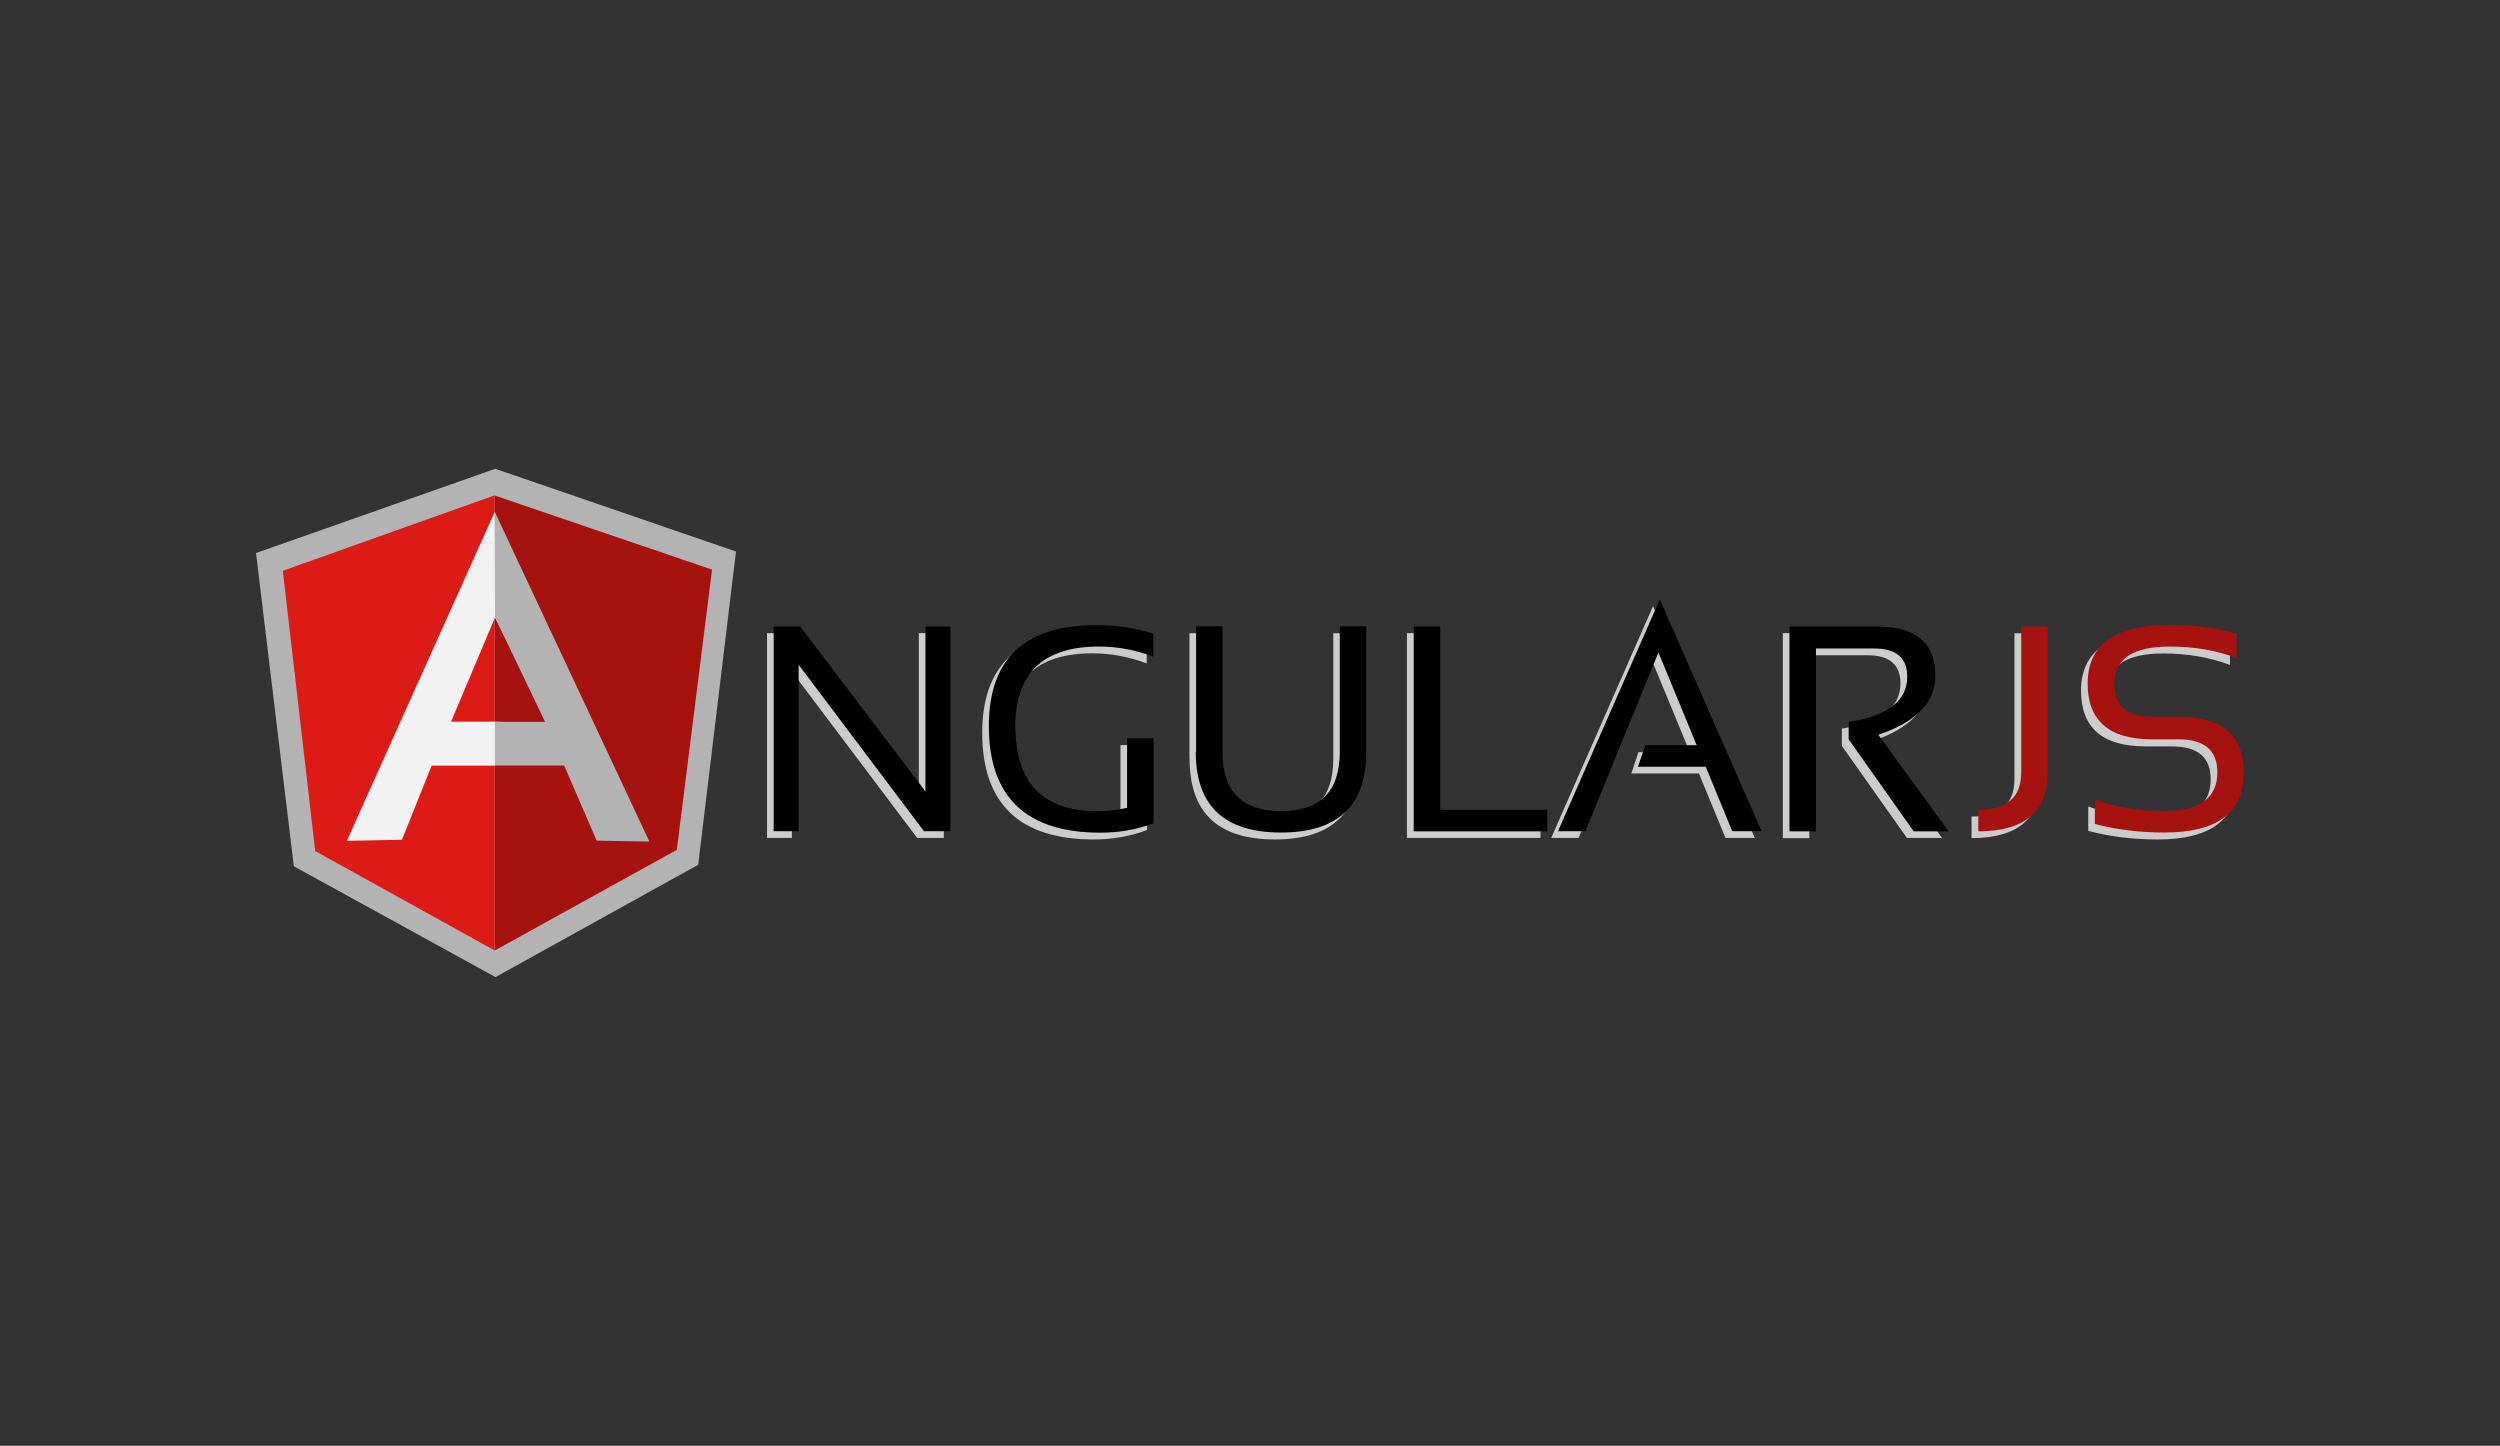 <?xml version="1.0" encoding="UTF-8"?>
<svg xmlns="http://www.w3.org/2000/svg" version="1.1" viewBox="0 0 166 96">
  <rect x="0" y="0" width="166" height="96" fill="#333333" stroke="none"/>
  <defs>
    <style>
      .cls-1 {
        display: none;
        fill: #38bdf8;
      }

      .cls-2 {
        fill: #a6120d;
      }

      .cls-3 {
        fill: #ccc;
      }

      .cls-4 {
        fill: #dd1b16;
      }

      .cls-5 {
        fill: #f2f2f2;
      }

      .cls-6 {
        fill: #b3b3b3;
      }
    </style>
  </defs>
  <!-- Generator: Adobe Illustrator 28.6.0, SVG Export Plug-In . SVG Version: 1.2.0 Build 709)  -->
  <g>
    <g id="Layer_1">
      <rect class="cls-1" x="36" y="19.5" width="21" height="13"/>
      <rect class="cls-1" x="109" y="19.5" width="21" height="13"/>
      <rect class="cls-1" x="109" y="63.5" width="21" height="13"/>
      <rect class="cls-1" x="36" y="63.5" width="21" height="13"/>
      <g>
        <path class="cls-3" d="M50.93,55.64v-13.6h1.76l8.32,10.95v-10.95h1.66v13.6h-1.77l-8.32-11.05v11.05h-1.66ZM76.17,55.11c-1.1.42-2.28.63-3.55.63-4.92,0-7.4-2.37-7.4-7.08,0-4.47,2.38-6.7,7.13-6.7,1.36,0,2.63.19,3.79.57v1.52c-1.17-.44-2.38-.67-3.6-.67-3.7,0-5.56,1.76-5.56,5.28,0,3.77,1.82,5.66,5.48,5.66.58,0,1.23-.08,1.94-.23v-4.62h1.77v5.65h0ZM78.98,50.4v-8.35h1.76v8.35c0,2.61,1.3,3.92,3.9,3.92s3.89-1.31,3.89-3.92v-8.35h1.78v8.35c0,3.56-1.89,5.34-5.66,5.34s-5.66-1.78-5.66-5.34h0ZM95.18,42.05v12.16h7.11v1.43h-8.87v-13.6h1.76,0ZM104.83,55.64h-1.83l6.76-15.39,6.76,15.39h-1.95l-1.76-4.28h-4.49l.47-1.42h3.41l-2.54-6.16-4.84,11.86ZM118.38,55.64v-13.6h5.8c2.59,0,3.89,1.09,3.89,3.26,0,1.77-1.26,3.08-3.79,3.93l4.67,6.41h-2.33l-4.32-6.11v-1.15c2.6-.41,3.89-1.41,3.89-2.99,0-1.25-.72-1.88-2.17-1.88h-3.88v12.14h-1.76,0ZM135.52,42.05v9.68c0,2.61-1.54,3.92-4.61,3.92v-1.43c1.9,0,2.85-.83,2.85-2.49v-9.68h1.76ZM138.66,55.17v-1.62c1.43.51,2.97.76,4.62.76,2.34,0,3.51-.86,3.51-2.56,0-1.46-.85-2.19-2.59-2.19h-1.75c-2.84,0-4.27-1.24-4.27-3.7,0-2.6,1.82-3.9,5.47-3.9,1.58,0,3.06.19,4.42.57v1.62c-1.36-.51-2.84-.76-4.42-.76-2.47,0-3.7.82-3.7,2.47,0,1.46.84,2.19,2.51,2.19h1.75c2.9,0,4.34,1.24,4.34,3.7,0,2.66-1.75,3.99-5.27,3.99-1.65,0-3.19-.19-4.62-.57h0Z"/>
        <path d="M51.37,55.19v-13.59h1.76l8.32,10.95v-10.95h1.66v13.59h-1.76l-8.32-11.05v11.05h-1.66ZM76.61,54.66c-1.1.42-2.28.63-3.55.63-4.92,0-7.4-2.37-7.4-7.08,0-4.47,2.38-6.7,7.13-6.7,1.36,0,2.63.19,3.79.57v1.52c-1.17-.44-2.38-.67-3.6-.67-3.7,0-5.56,1.76-5.56,5.28,0,3.77,1.83,5.66,5.48,5.66.58,0,1.23-.08,1.94-.23v-4.62h1.76v5.65h0ZM79.42,49.94v-8.35h1.76v8.35c0,2.61,1.3,3.92,3.89,3.92s3.89-1.31,3.89-3.92v-8.35h1.76v8.35c0,3.56-1.89,5.34-5.66,5.34s-5.66-1.78-5.66-5.34h.02ZM95.63,41.6v12.17h7.11v1.43h-8.87v-13.6h1.76ZM105.28,55.19h-1.83l6.76-15.39,6.76,15.39h-1.95l-1.76-4.28h-4.5l.49-1.43h3.41l-2.54-6.16-4.85,11.87ZM118.82,55.19v-13.59h5.8c2.59,0,3.89,1.09,3.89,3.26,0,1.77-1.26,3.08-3.79,3.93l4.67,6.41h-2.32l-4.32-6.11v-1.15c2.6-.41,3.89-1.41,3.89-3,0-1.25-.72-1.88-2.17-1.88h-3.89v12.14h-1.76.01Z"/>
        <path class="cls-2" d="M135.97,41.6v9.68c0,2.61-1.54,3.92-4.61,3.92v-1.43c1.9,0,2.85-.83,2.85-2.49v-9.68h1.76ZM139.1,54.71v-1.62c1.43.51,2.97.76,4.62.76,2.34,0,3.51-.86,3.51-2.57,0-1.46-.85-2.19-2.59-2.19h-1.75c-2.84,0-4.27-1.24-4.27-3.7,0-2.6,1.82-3.89,5.47-3.89,1.58,0,3.06.19,4.42.57v1.62c-1.36-.51-2.84-.76-4.42-.76-2.47,0-3.7.82-3.7,2.47,0,1.46.83,2.19,2.51,2.19h1.75c2.89,0,4.34,1.24,4.34,3.7,0,2.66-1.75,3.99-5.27,3.99-1.65,0-3.19-.19-4.62-.57h0Z"/>
        <path class="cls-6" d="M32.88,31.13l-15.88,5.59,2.51,20.8,13.39,7.36,13.46-7.46,2.51-20.8-15.98-5.49Z"/>
        <path class="cls-2" d="M47.27,37.82l-14.43-4.92v30.22l12.1-6.69,2.34-18.6Z"/>
        <path class="cls-4" d="M18.78,37.91l2.15,18.6,11.91,6.6v-30.22l-14.06,5.01Z"/>
        <path class="cls-5" d="M36.81,48.98l-3.98,1.86h-4.17l-1.97,4.92-3.66.07,9.82-21.84,3.98,14.99h-.02ZM36.43,48.05l-3.56-7.05-2.92,6.92h2.9l3.59.12h0Z"/>
        <path class="cls-6" d="M32.84,33.99l.03,7,3.32,6.94h-3.33v2.9s4.6,0,4.6,0l2.16,4.99,3.5.06-10.27-21.9Z"/>
      </g>
    </g>
  </g>
</svg>
